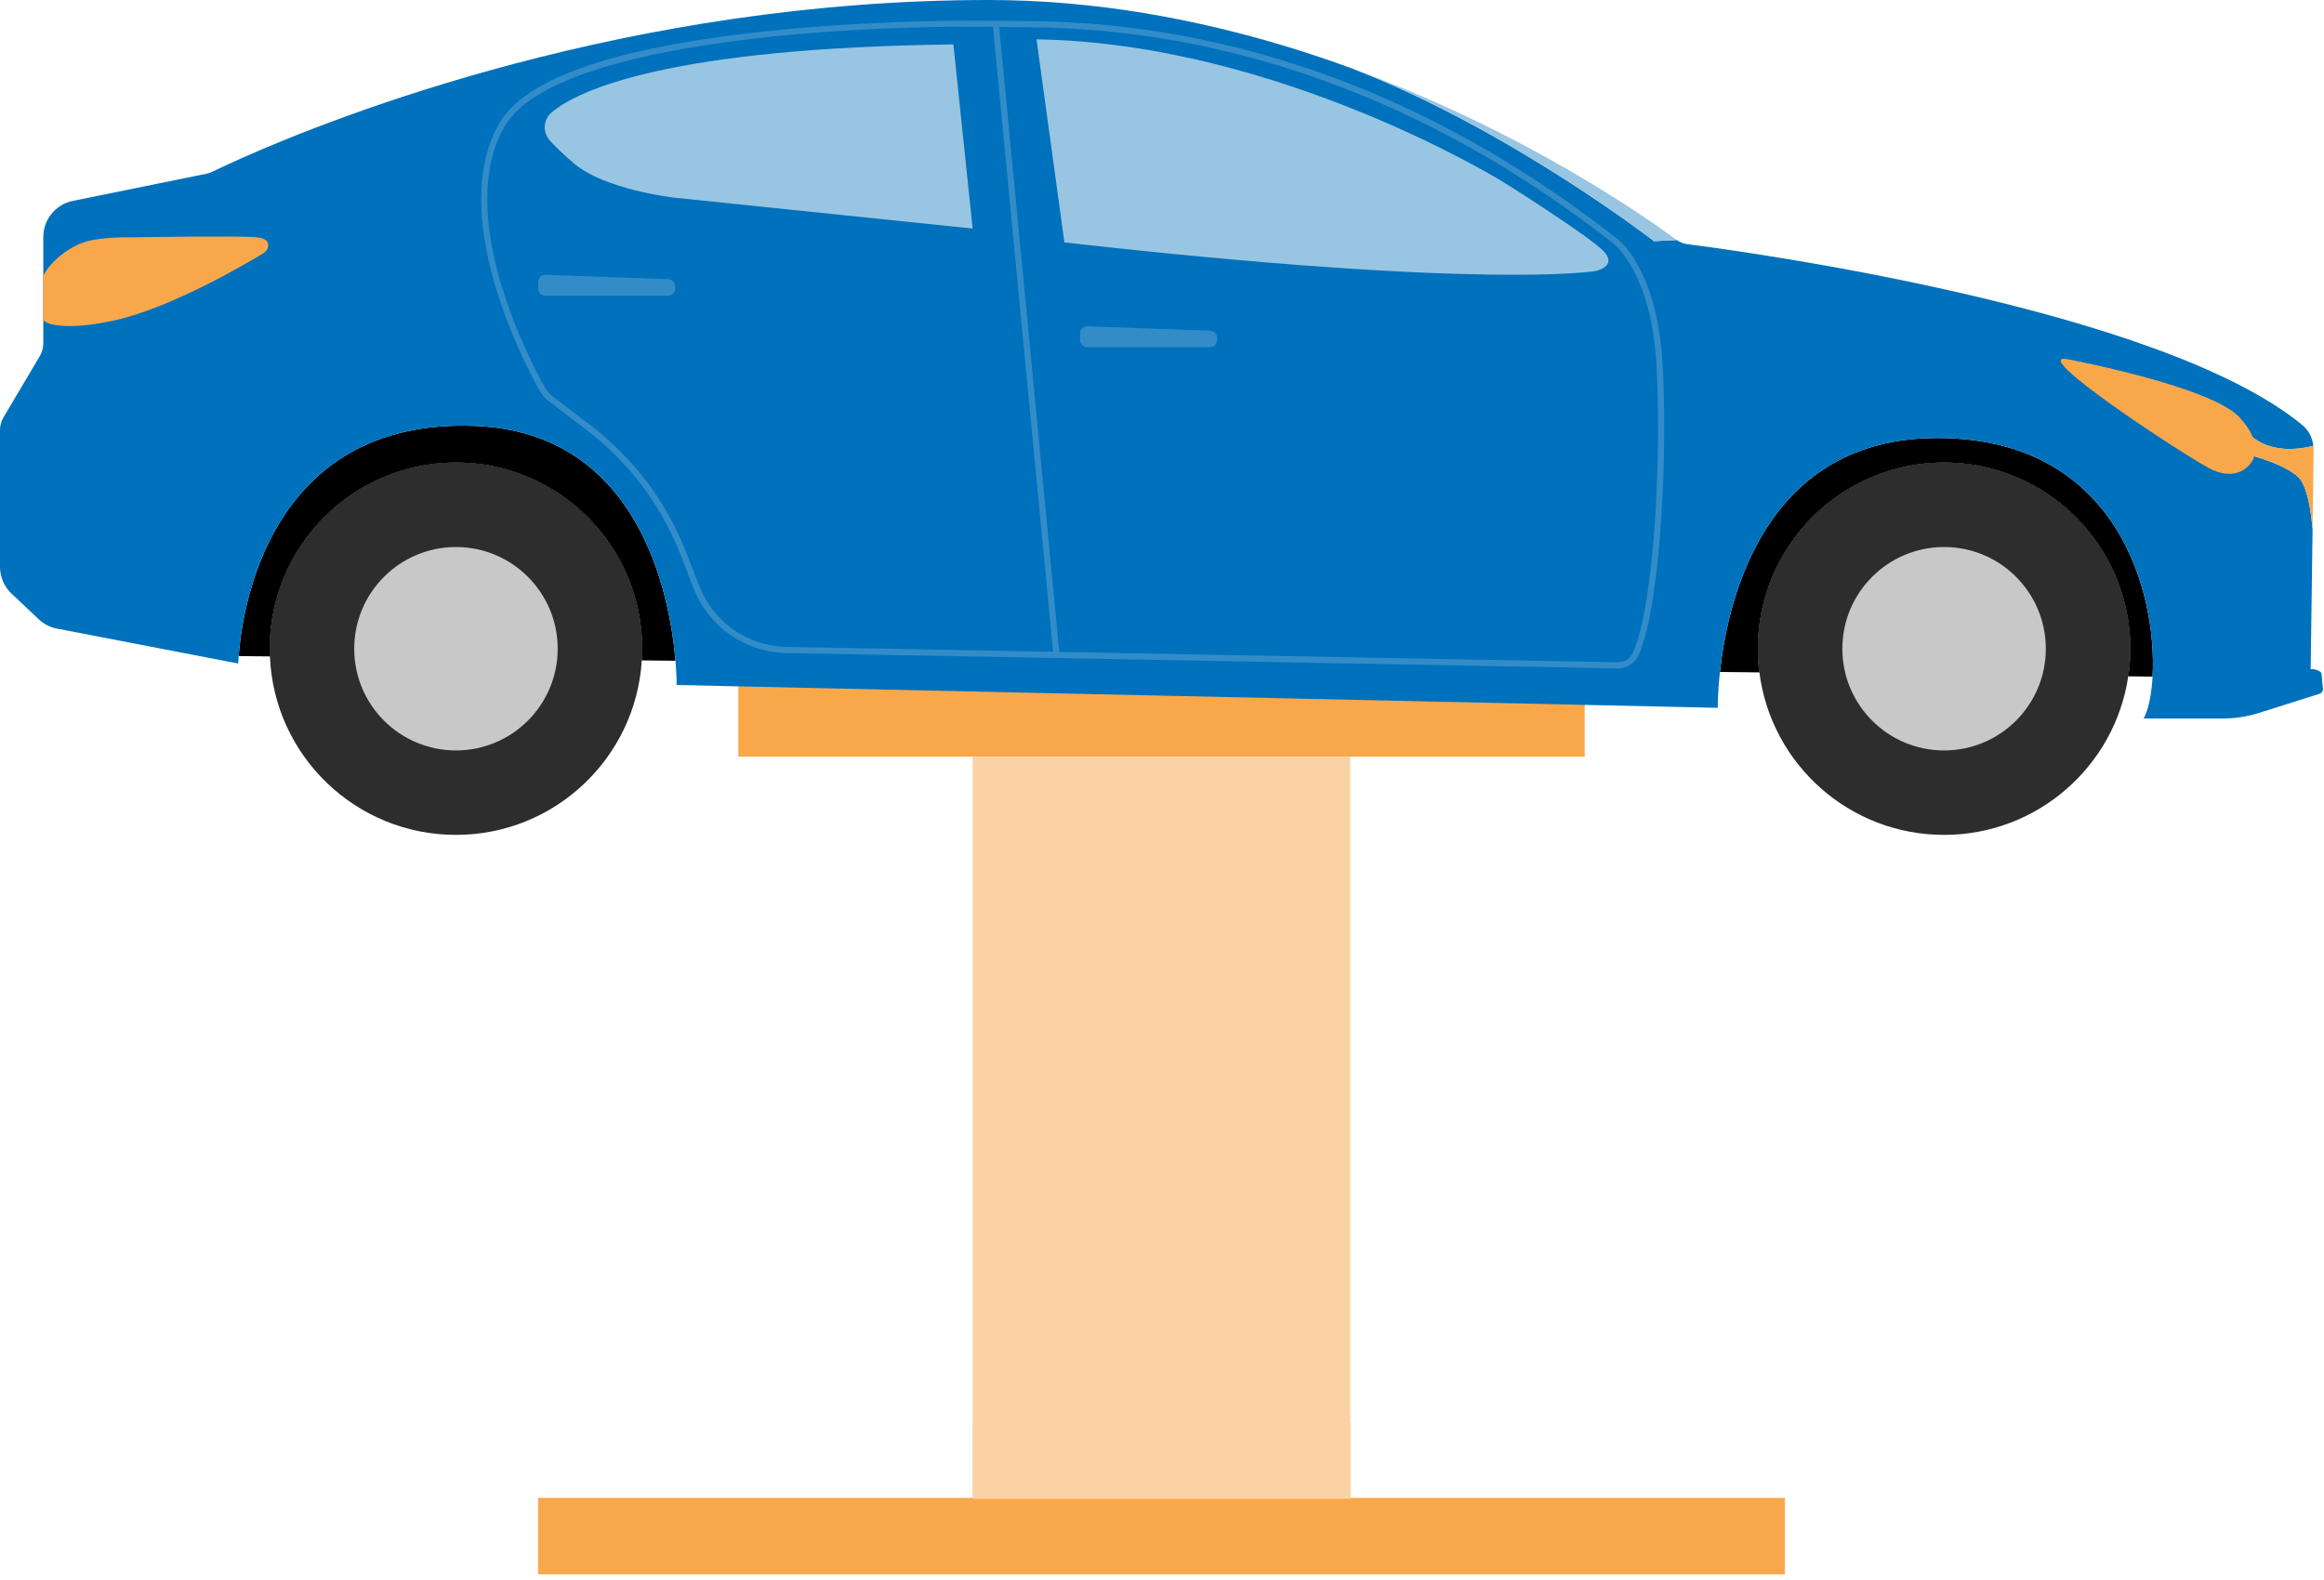 <svg width="200" height="136" viewBox="0 0 200 136" fill="none" xmlns="http://www.w3.org/2000/svg">
<g clip-path="url(#clip0)">
<rect x="136.376" y="65.135" width="72.839" height="6.582" transform="rotate(-180 136.376 65.135)" fill="#F8A84B"/>
<rect x="116.207" y="132.221" width="32.502" height="67.086" transform="rotate(-180 116.207 132.221)" fill="#FAD2A4"/>
<path d="M99.941 101.74L99.958 101.782L99.971 101.753L99.941 101.74Z" fill="#FAD2A4"/>
<path d="M99.941 101.753L99.954 101.782L99.971 101.74L99.941 101.753Z" fill="#FAD2A4"/>
<path d="M99.941 101.808L99.971 101.821L99.954 101.783L99.941 101.808Z" fill="#FAD2A4"/>
<path d="M99.941 101.821L99.971 101.808L99.958 101.783L99.941 101.821Z" fill="#FAD2A4"/>
<g clip-path="url(#clip1)">
<path d="M151.411 57.876C151.327 57.211 151.282 56.53 151.282 55.841C151.282 46.99 158.455 39.816 167.307 39.816C176.155 39.816 183.331 46.99 183.331 55.841C183.331 56.647 183.272 57.44 183.155 58.216L185.248 58.239C185.647 51.203 182.334 37.702 166.723 37.702C151.886 37.702 148.697 51.523 148.014 57.84L151.411 57.876Z" fill="black"/>
<path d="M151.282 55.841C151.282 56.53 151.327 57.21 151.412 57.876L158.81 57.955L175.755 58.137L183.155 58.215C183.272 57.439 183.331 56.646 183.331 55.841C183.331 46.99 176.156 39.816 167.307 39.816C158.456 39.816 151.282 46.99 151.282 55.841H151.282Z" fill="black"/>
<path d="M23.23 56.501C23.22 56.282 23.215 56.062 23.215 55.841C23.215 46.99 30.389 39.817 39.24 39.817C48.089 39.817 55.264 46.99 55.264 55.841C55.264 56.178 55.254 56.513 55.233 56.844L58.131 56.876C57.679 51.443 55.133 37.238 40.898 36.663C22.933 35.938 20.789 52.936 20.539 56.473L23.23 56.501Z" fill="black"/>
<path d="M23.215 55.841C23.215 56.061 23.219 56.282 23.23 56.5L30.516 56.578L47.946 56.765L55.232 56.844C55.253 56.513 55.264 56.178 55.264 55.841C55.264 46.99 48.088 39.816 39.239 39.816C30.389 39.816 23.215 46.99 23.215 55.841H23.215Z" fill="black"/>
<path d="M0.296 35.93C0.103 36.257 0 36.63 0 37.011V48.79C0 49.666 0.362 50.506 1.001 51.106L3.342 53.309C3.745 53.689 4.241 53.956 4.78 54.085L17.545 56.543L20.505 57.113C20.505 57.113 20.509 56.884 20.539 56.473C20.789 52.936 22.933 35.938 40.898 36.663C55.133 37.238 57.679 51.443 58.131 56.876C58.239 58.167 58.229 58.962 58.229 58.962L147.83 60.926C147.83 60.926 147.813 59.713 148.014 57.841C148.697 51.524 151.886 37.702 166.723 37.702C182.335 37.702 185.647 51.203 185.248 58.239C185.157 59.872 184.862 61.157 184.478 61.844H191.317C192.353 61.844 193.383 61.686 194.371 61.374L199.617 59.719C199.807 59.658 199.93 59.473 199.909 59.274L199.784 57.981C199.761 57.728 199.099 57.554 198.853 57.605L199.016 45.616L199.016 45.599C198.926 44.414 198.631 41.808 197.744 41.021C197.702 40.983 197.655 40.945 197.609 40.906C197.562 40.87 197.515 40.832 197.464 40.796C197.218 40.614 196.938 40.446 196.642 40.289L196.463 40.2C195.708 39.825 194.877 39.539 194.258 39.35C194.184 39.329 194.114 39.307 194.048 39.288C194.033 39.284 194.018 39.28 194.006 39.276C193.575 39.153 193.295 39.089 193.295 39.089V37.066C193.295 37.066 193.321 37.104 193.376 37.17C193.401 37.204 193.435 37.242 193.478 37.287C193.56 37.376 193.671 37.486 193.815 37.603C193.838 37.622 193.862 37.641 193.887 37.66L193.889 37.662C193.997 37.747 194.12 37.834 194.258 37.921C194.349 37.978 194.449 38.035 194.557 38.09C194.826 38.228 195.14 38.355 195.503 38.455H195.505C195.577 38.474 195.653 38.493 195.73 38.51C196.285 38.635 196.949 38.688 197.727 38.616C197.744 38.614 197.759 38.612 197.774 38.61C197.918 38.597 198.067 38.578 198.219 38.555C198.338 38.536 198.457 38.514 198.58 38.491C198.743 38.459 198.91 38.421 199.082 38.379C198.997 37.649 198.701 37.051 198.092 36.551C185.829 26.508 150.107 21.644 145.228 21.02C144.891 20.976 144.573 20.855 144.295 20.66L142.342 20.758C142.342 20.758 129.967 11.152 116.341 5.889C114.589 5.246 112.776 4.635 110.91 4.063C110.883 4.056 110.857 4.048 110.83 4.04C103.02 1.658 94.281 0 85.082 0C54.197 0 28.934 9.994 20.8 13.611C19.524 14.179 18.669 14.589 18.281 14.779C18.118 14.859 17.947 14.918 17.77 14.954L6.272 17.291C4.79 17.592 3.726 18.894 3.726 20.408V29.564C3.726 29.943 3.622 30.319 3.429 30.645L0.296 35.93Z" fill="#0071BC"/>
<path d="M177.957 30.921C177.957 30.921 190.24 33.247 192.717 35.91C195.028 38.394 193.728 39.816 193.728 39.816C193.728 39.816 192.63 41.658 190.06 40.272C187.542 38.914 174.382 30.252 177.957 30.921V30.921Z" fill="#F8A84B"/>
<path d="M193.295 37.065V39.088C193.295 39.088 196.355 39.788 197.744 41.02C198.632 41.809 198.927 44.423 199.016 45.604L199.109 38.863C199.109 38.696 199.101 38.532 199.082 38.377C194.872 39.431 193.295 37.065 193.295 37.065L193.295 37.065Z" fill="#F8A84B"/>
<path d="M116.34 5.888C129.966 11.151 142.341 20.757 142.341 20.757L144.294 20.659C144.273 20.647 144.254 20.634 144.235 20.619C142 18.959 131.357 11.376 116.34 5.888L116.34 5.888Z" fill="#98C5E2"/>
<path fill-rule="evenodd" clip-rule="evenodd" d="M139.198 57.533L67.689 56.211C64.112 56.145 60.965 53.946 59.674 50.609L59.374 49.83C59.032 48.941 58.702 48.086 58.363 47.259C56.722 43.246 54.006 39.712 50.511 37.038L47.055 34.394C46.791 34.147 46.569 33.863 46.394 33.549C45.032 31.101 38.466 18.492 42.958 10.63C45.083 6.911 52.273 4.3 64.327 2.87C72.986 1.843 82.101 1.716 85.713 1.792C86.077 1.8 86.514 1.802 87.019 1.803C94.045 1.829 115.425 1.908 139.166 20.543C139.303 20.642 142.507 23.069 143.049 30.903C143.545 38.082 142.993 51.897 141.03 56.361C140.716 57.077 140.014 57.533 139.235 57.533C139.222 57.533 139.21 57.533 139.198 57.533V57.533ZM43.419 10.893C39.067 18.509 45.52 30.887 46.858 33.291C47.005 33.557 47.194 33.797 47.397 33.989L50.833 36.617C54.403 39.348 57.177 42.958 58.854 47.058C59.194 47.888 59.525 48.747 59.868 49.639L60.169 50.418C61.382 53.553 64.338 55.619 67.699 55.681L139.207 57.003C139.804 57.018 140.312 56.678 140.545 56.148C142.476 51.756 143.012 38.066 142.52 30.939C141.997 23.381 138.884 20.994 138.847 20.965C115.241 2.437 93.998 2.359 87.017 2.333C86.509 2.332 86.069 2.33 85.702 2.322C84.966 2.307 84.142 2.298 83.244 2.298C71.592 2.298 47.489 3.77 43.419 10.893L43.419 10.893Z" fill="#338CC8"/>
<rect x="85.432" y="2.084" width="0.53" height="54.566" transform="rotate(-5.493 85.432 2.084)" fill="#338CC8"/>
<path d="M93.563 29.885H104.123C104.464 29.885 104.74 29.609 104.74 29.268V29.081C104.74 28.75 104.478 28.477 104.146 28.465L93.586 28.085C93.236 28.073 92.947 28.352 92.947 28.702V29.268C92.947 29.609 93.223 29.885 93.563 29.885H93.563Z" fill="#338CC8"/>
<path d="M46.929 25.452H57.49C57.83 25.452 58.107 25.176 58.107 24.835V24.648C58.107 24.317 57.844 24.044 57.512 24.032L46.952 23.652C46.603 23.64 46.313 23.92 46.313 24.269V24.835C46.313 25.176 46.589 25.452 46.929 25.452H46.929Z" fill="#338CC8"/>
<path d="M23.215 55.841C23.215 56.061 23.219 56.282 23.23 56.5C23.573 65.043 30.609 71.863 39.239 71.863C47.751 71.863 54.715 65.226 55.232 56.844C55.253 56.513 55.264 56.178 55.264 55.841C55.264 46.99 48.088 39.816 39.239 39.816C30.389 39.816 23.215 46.99 23.215 55.841H23.215Z" fill="#2D2D2D"/>
<path d="M82.048 3.821L83.705 19.673L57.929 17.003C57.929 17.003 52.063 16.313 49.441 14.104C48.435 13.257 47.764 12.593 47.319 12.096C46.685 11.387 46.745 10.293 47.47 9.677C49.776 7.719 57.693 4.121 82.048 3.821V3.821Z" fill="#98C5E2"/>
<path d="M91.599 20.867L89.2 3.387C110.1 3.708 129.446 15.712 129.446 15.712C129.446 15.712 136.974 20.445 138.075 21.697C139.175 22.95 137.316 23.329 137.316 23.329C137.316 23.329 127.903 24.964 91.599 20.867L91.599 20.867Z" fill="#98C5E2"/>
<path d="M3.725 23.729V27.559C3.874 27.699 4.056 27.807 4.262 27.864C5.142 28.115 6.793 28.242 9.796 27.591C14.735 26.522 21.346 22.601 22.659 21.804C22.882 21.668 23.047 21.446 23.079 21.189C23.117 20.877 22.968 20.513 22.12 20.428C20.581 20.275 11.414 20.428 11.414 20.428C11.414 20.428 8.719 20.352 7.215 20.852C6.092 21.227 4.467 22.315 3.725 23.729L3.725 23.729Z" fill="#F8A84B"/>
<circle cx="39.239" cy="55.84" r="8.755" fill="#C8C8C8"/>
<path d="M151.282 55.841C151.282 56.53 151.327 57.21 151.411 57.876C152.41 65.764 159.145 71.863 167.307 71.863C175.348 71.863 182.008 65.938 183.155 58.215C183.272 57.439 183.331 56.646 183.331 55.841C183.331 46.99 176.156 39.816 167.307 39.816C158.456 39.816 151.282 46.99 151.282 55.841Z" fill="#2D2D2D"/>
<circle cx="167.306" cy="55.84" r="8.755" fill="#C8C8C8"/>
</g>
<rect x="153.599" y="135.512" width="107.287" height="6.582" transform="rotate(-180 153.599 135.512)" fill="#F8A84B"/>
<rect x="116.237" y="129.011" width="32.532" height="6.582" transform="rotate(-180 116.237 129.011)" fill="#FAD2A4"/>
</g>
<defs>
<clipPath id="clip0">
<rect width="199.912" height="135.512" fill="white"/>
</clipPath>
<clipPath id="clip1">
<rect width="199.912" height="71.863" fill="white"/>
</clipPath>
</defs>
</svg>
